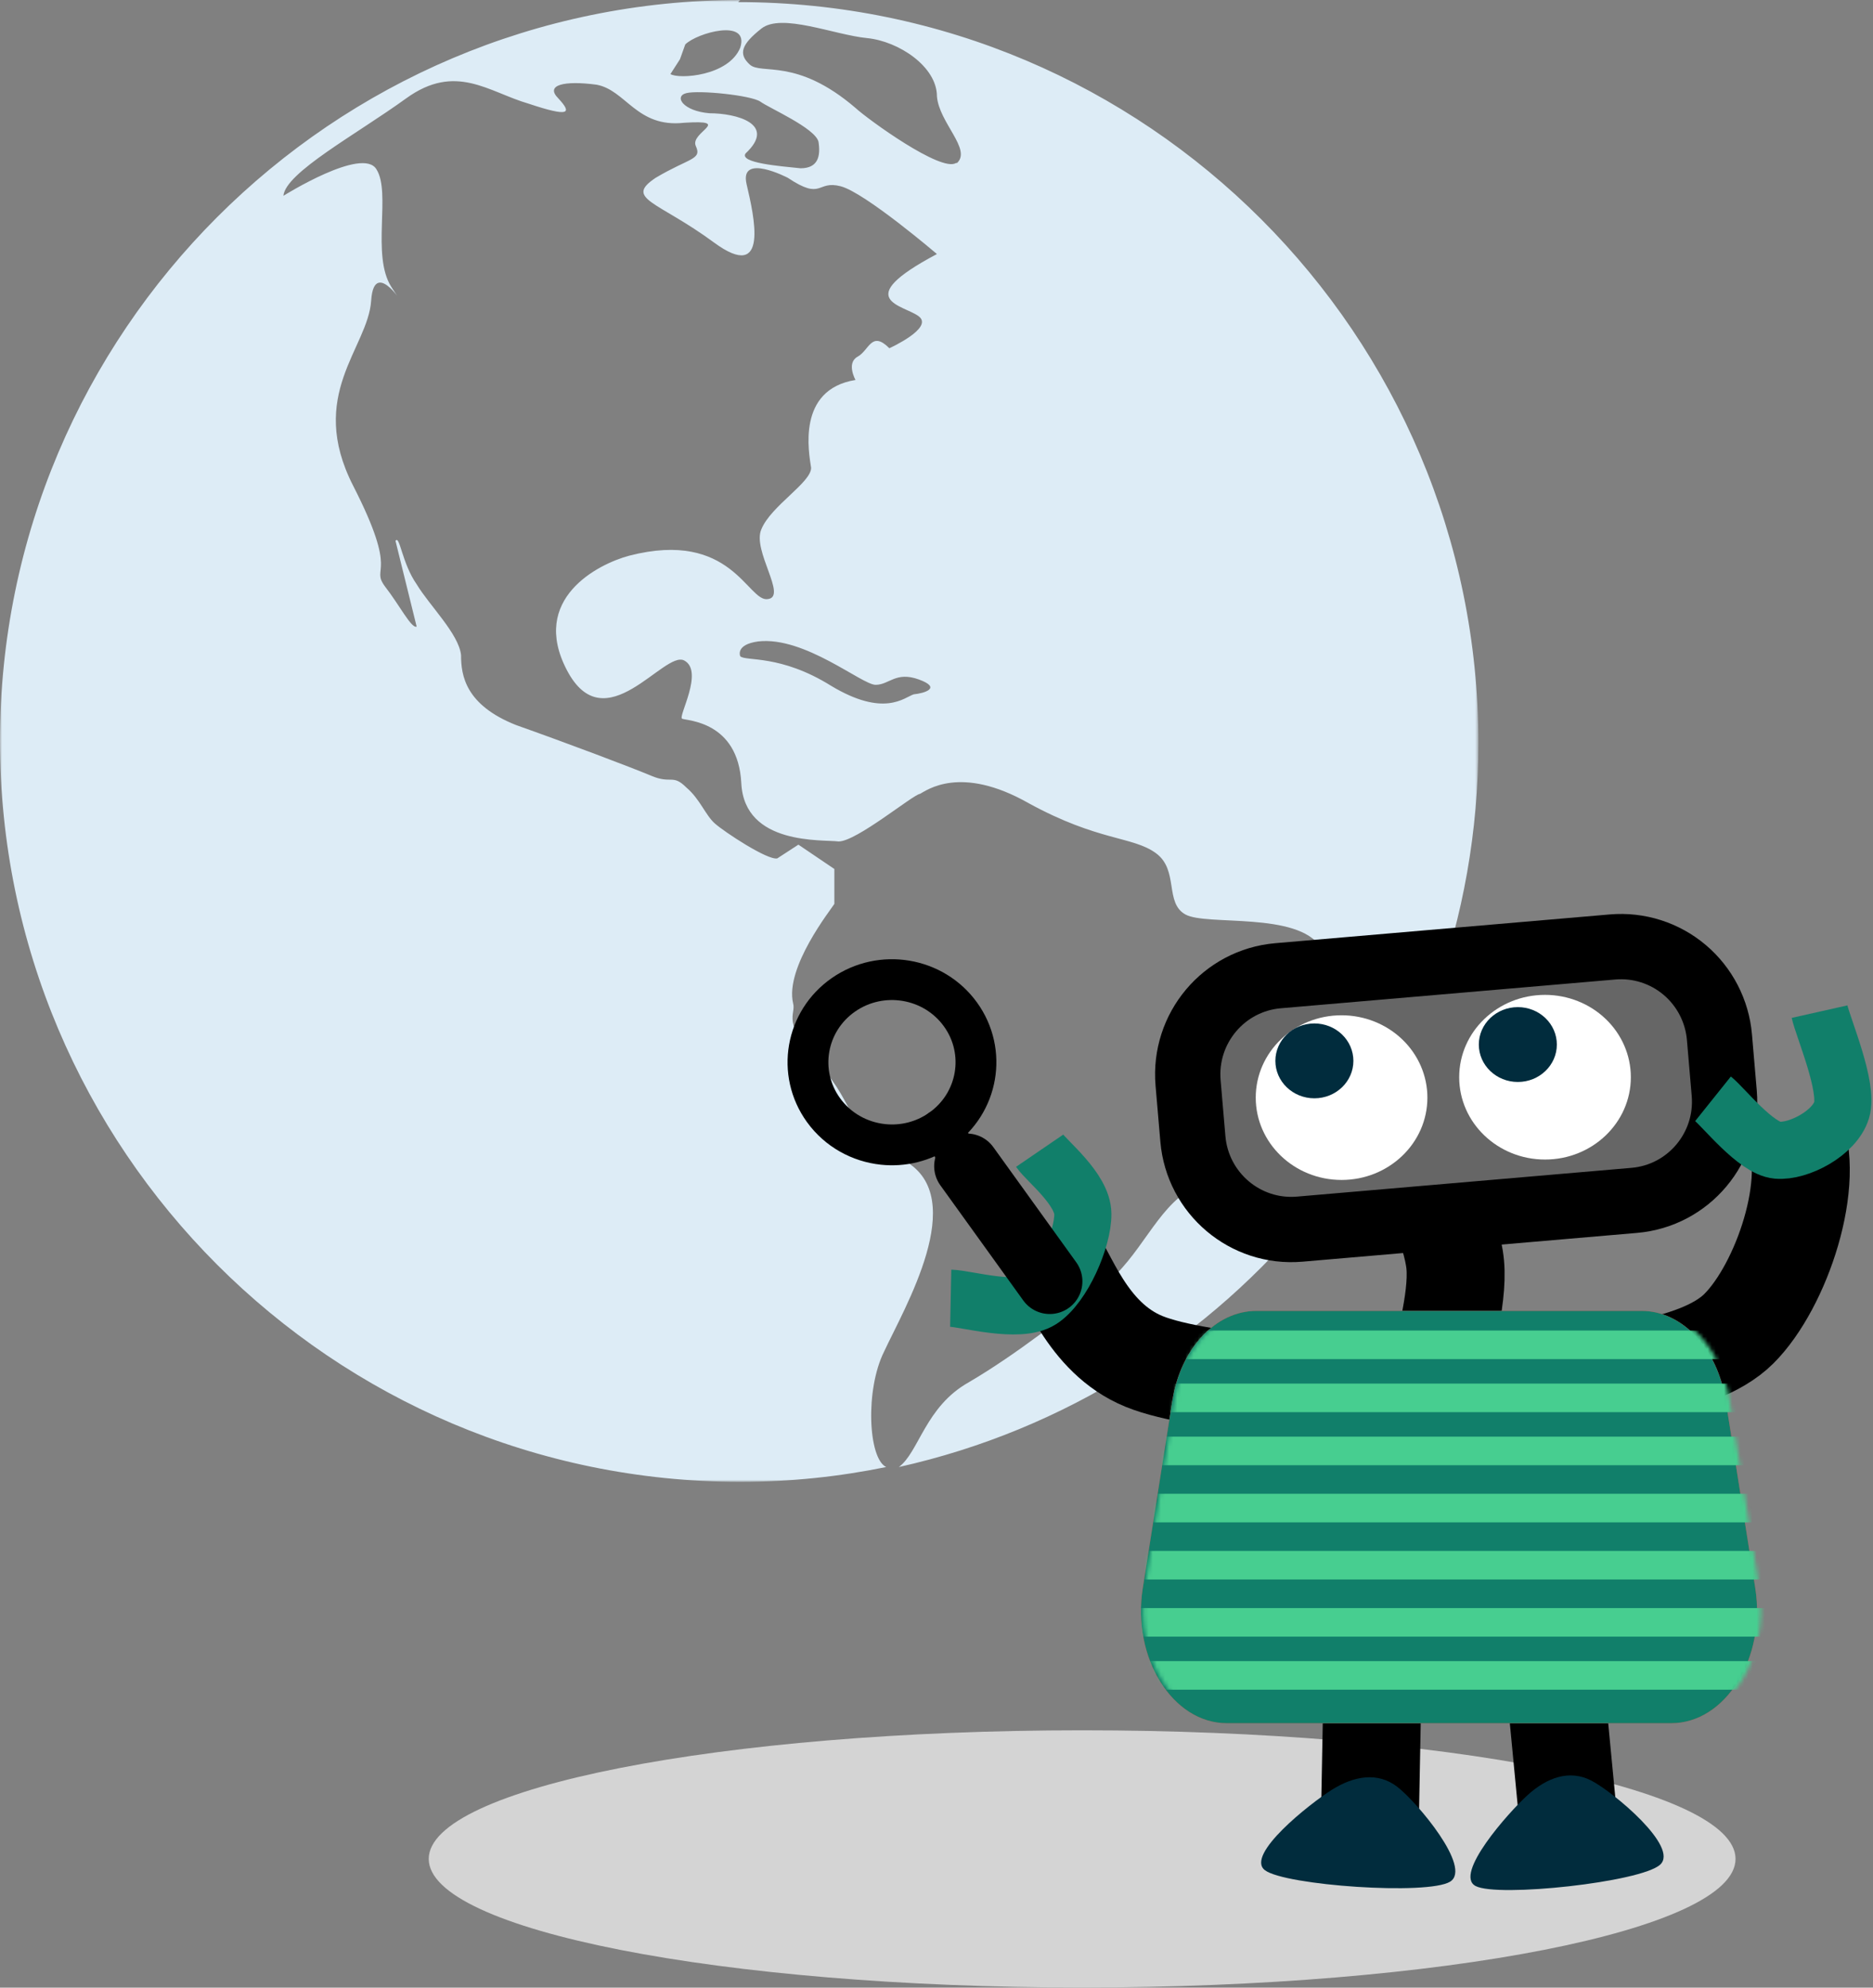 <svg width="459px" height="487px" viewBox="0 0 459 487" version="1.1" xmlns="http://www.w3.org/2000/svg" xmlns:xlink="http://www.w3.org/1999/xlink">
    <rect x="0" y="0" width="459" height="487" fill="#808080" stroke="none"/>
    <defs>
        <polygon id="path-1" points="0 0 362.295 0 362.295 363.076 0 363.076"></polygon>
        <path d="M28.548,0 C18.527,0 9.884,9.179 7.86,21.974 L7.86,21.974 L0.592,67.896 C-2.113,84.984 7.897,101 21.28,101 L21.28,101 L130.425,101 C143.808,101 153.818,84.984 151.113,67.896 L151.113,67.896 L143.845,21.974 C141.821,9.179 133.178,0 123.157,0 L123.157,0 L28.548,0 Z" id="path-3"></path>
    </defs>
    <g id="Page-1" stroke="none" stroke-width="1" fill="none" fill-rule="evenodd">
        <g id="Why-SerpRobot" transform="translate(-1100, -2284)">
            <g id="Group-60" transform="translate(1100, 2284)">
                <g id="Group-41">
                    <g id="Group-3">
                        <mask id="mask-2" fill="white">
                            <use xlink:href="#path-1"></use>
                        </mask>
                        <g id="Clip-2"></g>
                        <path d="M234.271,39.937 C230.648,42.269 212.768,29.306 209.652,26.45 C195.138,14.006 186.588,18.412 183.739,15.819 C180.886,13.225 181.666,10.888 186.588,7 C191.509,3.107 204.468,8.556 212.506,9.337 C220.275,10.113 229.606,16.337 229.606,23.6 C230.124,30.081 238.156,36.568 234.533,39.937 L234.271,39.937 Z M196.18,41.231 C191.253,40.718 181.148,39.937 182.703,37.606 C190.478,30.343 180.367,27.75 173.89,27.75 C167.414,27.231 165.078,23.6 168.194,22.819 C171.299,22.043 183.996,23.338 186.326,24.894 C188.405,26.45 199.803,31.381 200.583,34.75 C201.102,38.119 200.583,41.231 196.18,41.231 L196.18,41.231 Z M164.298,18.15 L166.633,14.519 L167.932,10.888 C170.78,8.038 183.739,4.406 181.41,11.669 C178.556,18.669 166.371,19.45 164.298,18.15 L164.298,18.15 Z M223.91,170.123 C221.574,170.904 216.652,175.829 203.693,168.048 C191.253,160.273 182.703,162.085 181.41,160.791 C181.41,160.791 180.111,157.935 185.813,157.16 C197.217,155.861 211.207,167.791 214.579,167.791 C217.946,167.791 219.501,164.417 225.203,166.492 C230.905,168.572 226.496,169.866 223.91,170.123 L223.91,170.123 Z M181.41,0 C81.371,0 0,81.43 0,181.535 C0,281.646 81.371,363.076 181.41,363.076 C193.845,363.076 205.767,361.782 217.171,359.445 C212.768,357.37 211.987,340.514 216.652,331.171 C221.574,320.54 237.638,293.571 221.836,284.496 C206.029,275.415 210.432,271.527 200.84,260.896 C191.253,250.265 195.138,248.703 194.363,245.853 C192.29,237.034 203.693,222.772 204.468,221.472 L204.468,212.916 L195.656,206.953 L190.478,210.322 C188.143,210.841 177.513,203.841 175.184,201.766 C172.848,199.691 171.555,195.798 168.194,192.947 C164.816,189.578 164.56,192.166 159.633,190.092 C154.717,188.022 138.904,182.054 126.463,177.647 C114.028,172.722 112.986,165.454 112.986,160.529 C112.468,155.342 105.216,148.342 102.106,143.154 C98.477,137.967 97.959,130.967 96.922,132.523 L102.106,153.529 C100.813,154.048 97.959,148.342 94.33,143.673 C90.702,138.748 97.959,141.342 86.555,119.036 C75.151,96.73 90.184,85.324 90.958,73.649 C91.739,61.981 100.813,78.061 95.886,70.28 C90.958,62.499 95.886,47.199 92.257,41.493 C88.89,35.787 69.455,47.975 69.455,47.975 C69.968,42.269 87.335,32.937 99.514,24.118 C111.693,15.3 119.725,22.562 129.573,25.412 C139.679,28.781 140.197,27.75 136.836,24.118 C133.464,20.749 138.386,19.712 146.161,20.749 C153.418,22.043 156.01,31.381 167.67,30.081 C179.849,29.306 168.963,32.418 170.518,35.787 C172.079,39.156 168.963,38.643 160.675,43.568 C152.894,48.756 161.193,49.274 174.927,59.387 C188.661,69.499 184.776,52.905 182.959,45.124 C181.148,37.343 193.064,43.568 193.064,43.568 C201.62,49.274 200.065,44.087 206.029,45.643 C211.987,47.199 229.606,62.243 229.606,62.243 C208.102,73.649 221.574,74.687 225.203,77.543 C228.826,80.393 217.946,85.324 217.946,85.324 C213.537,80.912 213.018,85.837 210.17,87.393 C207.322,88.955 209.652,93.099 209.652,93.099 C195.138,95.436 198.248,110.998 198.772,114.629 C198.772,118.261 188.917,123.961 186.588,129.667 C184.252,134.855 193.064,146.267 188.143,146.785 C183.221,147.561 179.336,129.667 154.193,136.154 C146.417,138.229 129.835,146.785 138.904,164.16 C148.229,182.054 162.749,159.235 167.67,161.829 C172.597,164.417 166.115,175.572 167.152,176.091 C168.194,176.61 180.886,176.61 181.666,191.91 C182.441,207.21 201.62,205.654 205.505,206.172 C209.914,206.172 223.648,194.76 225.459,194.504 C227.014,193.723 235.313,187.241 252.152,196.835 C269.258,206.172 277.551,204.878 283.253,209.028 C288.955,213.178 285.327,221.216 290.51,224.066 C295.694,226.922 317.984,223.291 323.68,232.109 C329.376,240.928 300.872,286.309 292.06,291.234 C283.253,296.165 279.625,307.833 270.294,315.101 C260.964,322.358 249.304,331.695 237.387,338.695 C226.752,344.658 225.203,355.814 220.275,359.445 C301.652,341.289 362.295,268.672 362.295,182.054 C362.295,81.949 280.918,0.519 180.886,0.519 L181.41,0 Z" id="Fill-1" fill="#DDECF6" mask="url(#mask-2)"></path>
                    </g>
                    <path d="M425.314,455.462 C425.314,472.864 353.623,486.973 265.19,486.973 C176.756,486.973 105.066,472.864 105.066,455.462 C105.066,438.059 176.756,423.951 265.19,423.951 C353.623,423.951 425.314,438.059 425.314,455.462" id="Fill-1" fill="#D4D4D4"></path>
                    <path d="M336.553,401.227 C336.418,408.375 335.882,436.971 335.747,444.12" id="Fill-3" fill="#000000"></path>
                    <path d="M336.553,401.227 C336.418,408.375 335.882,436.971 335.747,444.12" id="Stroke-5" stroke="#000000" stroke-width="24" stroke-linejoin="round"></path>
                    <path d="M380.045,401.227 C380.73,408.375 383.467,436.971 384.151,444.12" id="Fill-7" fill="#000000"></path>
                    <path d="M380.045,401.227 C380.73,408.375 383.467,436.971 384.151,444.12" id="Stroke-9" stroke="#000000" stroke-width="24" stroke-linejoin="round"></path>
                    <path d="M352.587,336.592 C353.26,332.141 357.428,318.653 356.622,309.885 C355.814,301.118 349.226,288.305 347.747,283.988" id="Stroke-13" stroke="#000000" stroke-width="24" stroke-linejoin="round"></path>
                    <path d="M382.572,339.01 C389.832,336.766 415.649,336.017 426.136,325.544 C436.623,315.07 445.343,289.175 439.36,276.171" id="Stroke-15" stroke="#000000" stroke-width="24" stroke-linejoin="round"></path>
                    <path d="M343.252,342.202 C332.764,340.761 294.579,339.392 280.328,333.556 C266.076,327.719 261.503,311.577 257.738,307.182" id="Stroke-17" stroke="#000000" stroke-width="24" stroke-linejoin="round"></path>
                    <path d="M254.777,281.943 C256.542,284.527 265.317,291.349 265.365,297.447 C265.412,303.545 260.46,315.091 255.064,318.531 C249.667,321.971 236.664,318.162 232.984,318.088" id="Stroke-19" stroke="#117F6A" stroke-width="14"></path>
                    <path d="M309.963,458.213 C305.129,454.463 320.969,441.924 326.384,438.526 C331.799,435.129 337.624,434.075 342.457,437.825 C347.291,441.574 360.8,457.627 355.385,461.025 C349.969,464.423 314.796,461.963 309.963,458.213" id="Fill-21" fill="#012C3D"></path>
                    <path d="M361.619,462.106 C356.205,459.266 369.609,444.134 374.347,439.834 C379.085,435.536 384.634,433.473 390.048,436.314 C395.461,439.155 411.569,452.58 406.83,456.878 C402.092,461.177 367.034,464.947 361.619,462.106" id="Fill-23" fill="#012C3D"></path>
                    <path d="M291.154,265.334 L291.154,265.334 C290.01,251.974 299.879,240.215 313.197,239.07 L395.184,232.021 C401.58,231.47 407.931,233.492 412.842,237.639 C417.753,241.788 420.821,247.723 421.37,254.138 L422.544,267.846 C423.686,281.207 413.818,292.965 400.499,294.11 L318.512,301.16 C305.194,302.305 293.47,292.403 292.328,279.042 L291.154,265.334 Z" id="Fill-25" fill="#666666"></path>
                    <path d="M291.154,265.334 L291.154,265.334 C290.01,251.974 299.879,240.215 313.197,239.07 L395.184,232.021 C401.58,231.47 407.931,233.492 412.842,237.639 C417.753,241.788 420.821,247.723 421.37,254.138 L422.544,267.846 C423.686,281.207 413.818,292.965 400.499,294.11 L318.512,301.16 C305.194,302.305 293.47,292.403 292.328,279.042 L291.154,265.334 Z" id="Stroke-27" stroke="#000000" stroke-width="16" stroke-linejoin="round"></path>
                    <path d="M357.592,263.932 L357.592,263.932 C357.592,252.791 367.008,243.759 378.625,243.759 C384.203,243.759 389.553,245.884 393.498,249.668 C397.443,253.45 399.658,258.582 399.658,263.932 C399.658,275.073 390.241,284.105 378.625,284.105 C367.008,284.105 357.592,275.073 357.592,263.932" id="Fill-29" fill="#FFFFFF"></path>
                    <path d="M362.402,255.93 L362.402,255.93 C362.402,250.866 366.683,246.76 371.963,246.76 C374.499,246.76 376.93,247.726 378.723,249.447 C380.517,251.165 381.524,253.498 381.524,255.93 C381.524,260.994 377.243,265.1 371.963,265.1 C366.683,265.1 362.402,260.994 362.402,255.93" id="Fill-31" fill="#012C3D"></path>
                    <path d="M307.733,268.933 L307.733,268.933 C307.733,257.793 317.149,248.76 328.766,248.76 C334.344,248.76 339.694,250.886 343.639,254.67 C347.584,258.452 349.8,263.584 349.8,268.933 C349.8,280.074 340.382,289.107 328.766,289.107 C317.149,289.107 307.733,280.074 307.733,268.933" id="Fill-33" fill="#FFFFFF"></path>
                    <path d="M312.544,259.931 L312.544,259.931 C312.544,254.868 316.824,250.761 322.104,250.761 C324.64,250.761 327.071,251.727 328.864,253.448 C330.658,255.167 331.665,257.5 331.665,259.931 C331.665,264.995 327.385,269.102 322.104,269.102 C316.824,269.102 312.544,264.995 312.544,259.931" id="Fill-35" fill="#012C3D"></path>
                    <path d="M280.051,389.107 L287.299,343.168 C289.317,330.369 297.936,321.187 307.928,321.187 L402.269,321.187 C412.262,321.187 420.881,330.369 422.899,343.168 L430.146,389.107 C432.844,406.2 422.862,422.222 409.517,422.222 L300.68,422.222 C287.336,422.222 277.354,406.2 280.051,389.107" id="Fill-37" fill="#F6554C"></path>
                    <path d="M280.051,389.107 L287.299,343.168 C289.317,330.369 297.936,321.187 307.928,321.187 L402.269,321.187 C412.262,321.187 420.881,330.369 422.899,343.168 L430.146,389.107 C432.844,406.2 422.862,422.222 409.517,422.222 L300.68,422.222 C287.336,422.222 277.354,406.2 280.051,389.107" id="Fill-39" fill="#117F6A"></path>
                </g>
                <g id="Group-50" transform="translate(280, 321)">
                    <mask id="mask-4" fill="white">
                        <use xlink:href="#path-3"></use>
                    </mask>
                    <g id="Clip-43"></g>
                    <polygon id="Fill-42" fill="#47CE90" mask="url(#mask-4)" points="5.352 12 146.352 12 146.352 5 5.352 5"></polygon>
                    <polygon id="Fill-44" fill="#47CE90" mask="url(#mask-4)" points="5.352 25 146.352 25 146.352 18 5.352 18"></polygon>
                    <polygon id="Fill-45" fill="#47CE90" mask="url(#mask-4)" points="0.352 38 149.352 38 149.352 31 0.352 31"></polygon>
                    <polygon id="Fill-46" fill="#47CE90" mask="url(#mask-4)" points="0.352 52 149.352 52 149.352 45 0.352 45"></polygon>
                    <polygon id="Fill-47" fill="#47CE90" mask="url(#mask-4)" points="-1.648 66 155.352 66 155.352 59 -1.648 59"></polygon>
                    <polygon id="Fill-48" fill="#47CE90" mask="url(#mask-4)" points="-2.648 80 154.352 80 154.352 73 -2.648 73"></polygon>
                    <polygon id="Fill-49" fill="#47CE90" mask="url(#mask-4)" points="-2.648 93 154.352 93 154.352 86 -2.648 86"></polygon>
                </g>
                <g id="Group-59" transform="translate(198, 240)">
                    <path d="M32.484,36.788 C28.225,39.754 23.214,40.905 18.404,40.398 C12.734,39.801 7.342,36.904 3.788,31.969 C0.503,27.407 -0.591,21.968 0.296,16.861 C1.182,11.754 4.049,6.98 8.688,3.749 C17.965,-2.713 30.813,-0.555 37.384,8.568 C43.955,17.692 41.761,30.326 32.484,36.788 Z" id="Stroke-51" stroke="#000000" stroke-width="10"></path>
                    <line x1="32.484" y1="36.788" x2="59.254" y2="73.956" id="Stroke-53" stroke="#000000" stroke-width="10" stroke-linecap="round"></line>
                    <line x1="38.929" y1="45.736" x2="59.254" y2="73.957" id="Stroke-55" stroke="#000000" stroke-width="16" stroke-linecap="round"></line>
                    <path d="M221.792,29.222 C224.415,31.322 232.277,41.355 237.531,41.817 C242.784,42.278 251.583,37.649 253.313,31.99 C255.041,26.333 248.806,11.887 247.904,7.867" id="Stroke-57" stroke="#117F6A" stroke-width="14"></path>
                </g>
            </g>
        </g>
    </g>
</svg>
